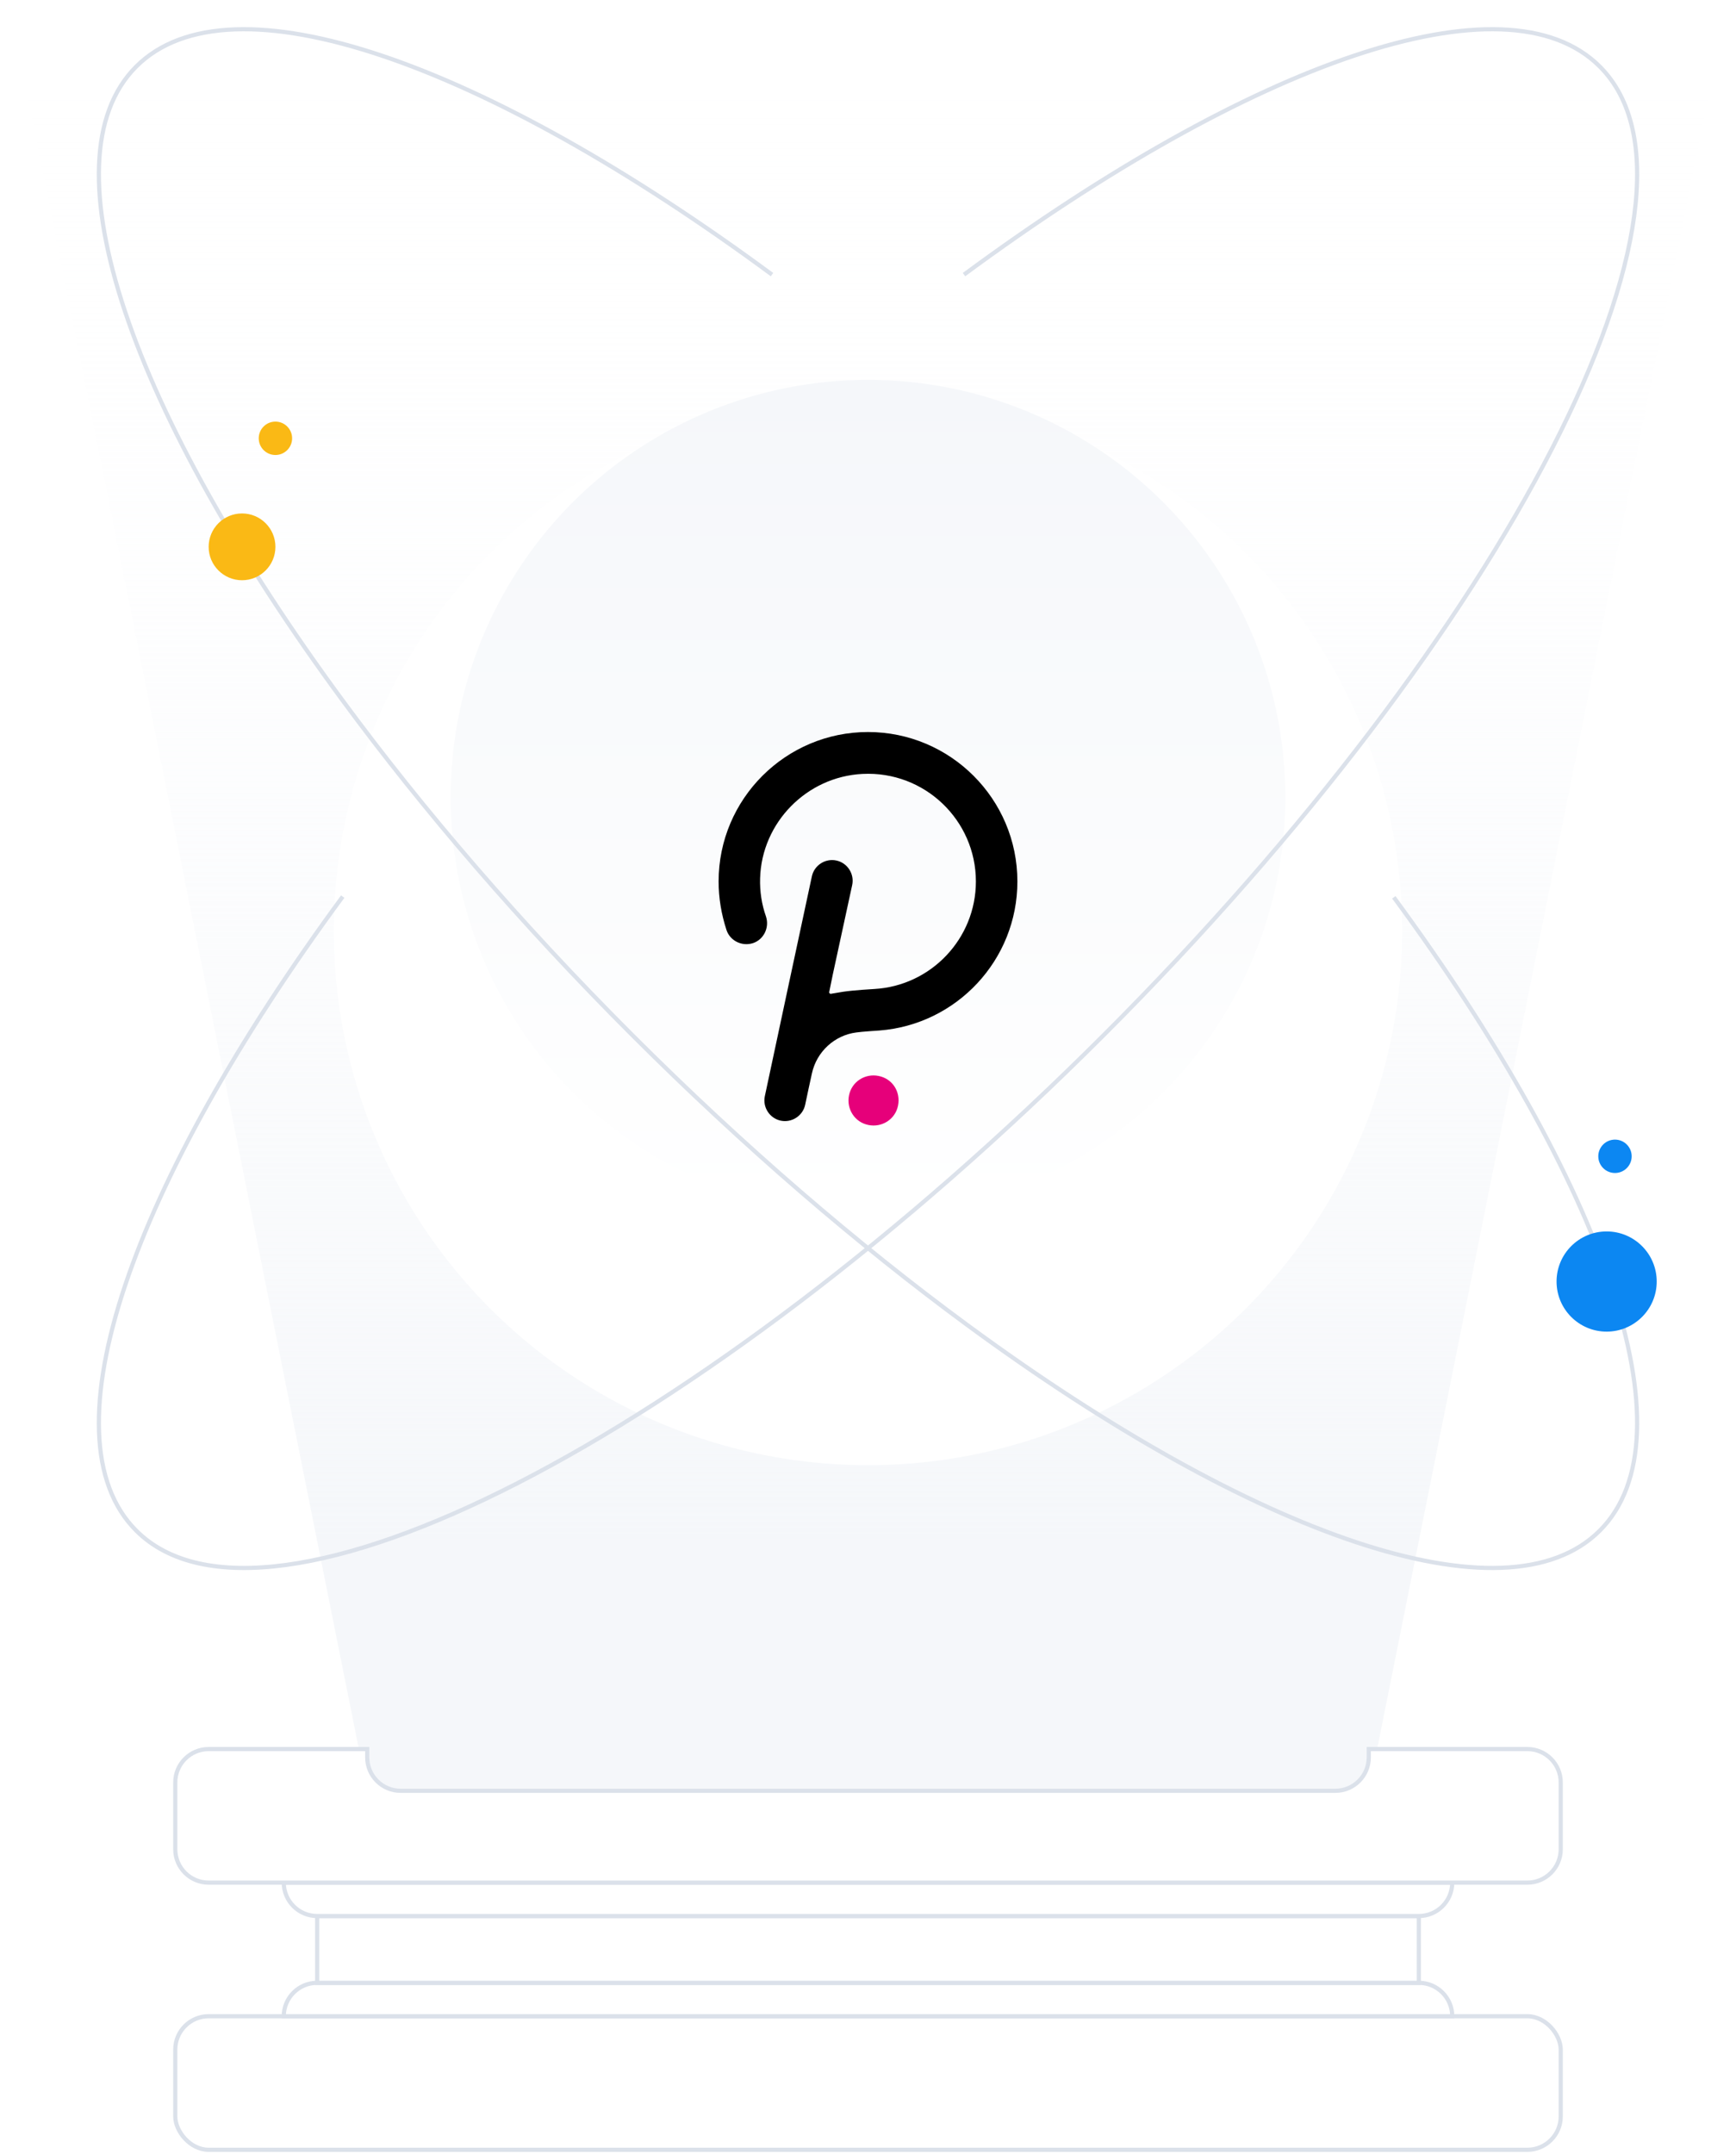 <svg width="416" height="516" viewBox="0 0 416 516" fill="none" xmlns="http://www.w3.org/2000/svg">
<path d="M2 0H414L328 429H88L2 0Z" fill="url(#paint0_linear_637_11096)"/>
<rect x="42" y="483" width="332" height="32" rx="8" fill="white" stroke="#DBE1EA"/>
<path d="M68 483C68 478.582 71.582 475 76 475H340C344.418 475 348 478.582 348 483H68Z" fill="white" stroke="#DBE1EA"/>
<path d="M76 459H340V475H76V459Z" fill="white" stroke="#DBE1EA"/>
<path d="M68 451H348C348 455.418 344.418 459 340 459H76C71.582 459 68 455.418 68 451Z" fill="white" stroke="#DBE1EA"/>
<path fill-rule="evenodd" clip-rule="evenodd" d="M88 419H50C45.582 419 42 422.582 42 427V443C42 447.418 45.582 451 50 451H366C370.418 451 374 447.418 374 443V427C374 422.582 370.418 419 366 419H328V421C328 425.418 324.418 429 320 429H96C91.582 429 88 425.418 88 421V419Z" fill="white"/>
<path d="M88 419H88.5V418.5H88V419ZM328 419V418.5H327.5V419H328ZM50 419.5H88V418.5H50V419.5ZM42.5 427C42.5 422.858 45.858 419.5 50 419.5V418.5C45.306 418.5 41.5 422.306 41.5 427H42.5ZM42.5 443V427H41.5V443H42.5ZM50 450.5C45.858 450.5 42.5 447.142 42.5 443H41.5C41.5 447.694 45.306 451.5 50 451.5V450.5ZM366 450.5H50V451.5H366V450.5ZM373.5 443C373.5 447.142 370.142 450.5 366 450.5V451.5C370.694 451.5 374.5 447.694 374.5 443H373.5ZM373.5 427V443H374.5V427H373.5ZM366 419.5C370.142 419.5 373.5 422.858 373.5 427H374.5C374.5 422.306 370.694 418.5 366 418.5V419.5ZM328 419.5H366V418.5H328V419.5ZM327.5 419V421H328.5V419H327.5ZM327.5 421C327.5 425.142 324.142 428.5 320 428.5V429.5C324.694 429.5 328.5 425.694 328.5 421H327.5ZM320 428.5H96V429.5H320V428.5ZM96 428.5C91.858 428.5 88.5 425.142 88.5 421H87.5C87.5 425.694 91.306 429.5 96 429.5V428.5ZM88.5 421V419H87.5V421H88.5Z" fill="#DBE1EA"/>
<g filter="url(#filter0_d_637_11096)">
<circle cx="208" cy="191" r="128" fill="white"/>
</g>
<circle cx="208" cy="191" r="100" fill="url(#paint1_linear_637_11096)"/>
<g filter="url(#filter1_d_637_11096)">
<path d="M207.999 143.362C188.3 143.362 172.2 159.367 172.2 179.161C172.2 183.138 172.863 187.021 174.094 190.809C174.947 193.367 177.788 194.787 180.439 193.935C182.997 193.082 184.417 190.241 183.565 187.589C182.523 184.654 182.049 181.528 182.144 178.403C182.523 165.049 193.319 154.064 206.673 153.401C221.542 152.643 233.854 164.481 233.854 179.161C233.854 192.893 223.057 204.163 209.514 204.921C209.514 204.921 204.495 205.205 202.032 205.584C200.801 205.773 199.854 205.962 199.191 206.057C198.907 206.152 198.623 205.868 198.718 205.584L199.57 201.417L204.211 180.013C204.779 177.361 203.074 174.709 200.422 174.141C197.771 173.573 195.119 175.278 194.551 177.929C194.551 177.929 183.375 230.018 183.281 230.586C182.712 233.238 184.417 235.89 187.069 236.458C189.721 237.026 192.372 235.321 192.941 232.67C193.035 232.101 194.551 225.188 194.551 225.188C195.687 219.884 200.044 216.001 205.158 215.338C206.294 215.149 210.745 214.865 210.745 214.865C229.213 213.444 243.798 198.007 243.798 179.161C243.798 159.367 227.698 143.362 207.999 143.362Z" fill="black"/>
<path d="M210.555 225.755C207.335 225.092 204.115 227.081 203.452 230.396C202.789 233.616 204.778 236.836 208.093 237.498C211.313 238.161 214.533 236.173 215.196 232.858C215.859 229.543 213.87 226.418 210.555 225.755Z" fill="#E6007A"/>
</g>
<path d="M231 65.789C299.747 15.081 360.683 -6.731 383.363 15.948C414.605 47.19 361.419 151.029 264.569 247.879C167.719 344.729 63.88 397.915 32.638 366.673C10.011 344.046 31.669 283.34 82.127 214.787" stroke="#DBE1EA"/>
<path d="M334 214.96C384.367 283.442 405.97 344.065 383.362 366.673C360.778 389.258 300.257 367.723 231.863 317.468C205.645 298.203 178.27 274.718 151.431 247.879C124.747 221.195 101.378 193.981 82.175 167.9C31.683 99.321 10.003 38.583 32.637 15.948C55.317 -6.731 116.253 15.081 185 65.789" stroke="#DBE1EA"/>
<circle cx="385" cy="307" r="12" fill="#0C87F2"/>
<circle cx="387" cy="277" r="4" fill="#0C87F2"/>
<circle cx="58" cy="131" r="8" fill="#FAB915"/>
<circle cx="66" cy="105" r="4" fill="#FAB915"/>
<defs>
<filter id="filter0_d_637_11096" x="0" y="15" width="416" height="416" filterUnits="userSpaceOnUse" color-interpolation-filters="sRGB">
<feFlood flood-opacity="0" result="BackgroundImageFix"/>
<feColorMatrix in="SourceAlpha" type="matrix" values="0 0 0 0 0 0 0 0 0 0 0 0 0 0 0 0 0 0 127 0" result="hardAlpha"/>
<feOffset dy="32"/>
<feGaussianBlur stdDeviation="40"/>
<feColorMatrix type="matrix" values="0 0 0 0 0.149 0 0 0 0 0.216 0 0 0 0 0.298 0 0 0 0.05 0"/>
<feBlend mode="normal" in2="BackgroundImageFix" result="effect1_dropShadow_637_11096"/>
<feBlend mode="normal" in="SourceGraphic" in2="effect1_dropShadow_637_11096" result="shape"/>
</filter>
<filter id="filter1_d_637_11096" x="36" y="51" width="344" height="344" filterUnits="userSpaceOnUse" color-interpolation-filters="sRGB">
<feFlood flood-opacity="0" result="BackgroundImageFix"/>
<feColorMatrix in="SourceAlpha" type="matrix" values="0 0 0 0 0 0 0 0 0 0 0 0 0 0 0 0 0 0 127 0" result="hardAlpha"/>
<feOffset dy="32"/>
<feGaussianBlur stdDeviation="40"/>
<feColorMatrix type="matrix" values="0 0 0 0 0.149 0 0 0 0 0.216 0 0 0 0 0.298 0 0 0 0.05 0"/>
<feBlend mode="normal" in2="BackgroundImageFix" result="effect1_dropShadow_637_11096"/>
<feBlend mode="normal" in="SourceGraphic" in2="effect1_dropShadow_637_11096" result="shape"/>
</filter>
<linearGradient id="paint0_linear_637_11096" x1="208" y1="0" x2="208" y2="371" gradientUnits="userSpaceOnUse">
<stop stop-color="white" stop-opacity="0"/>
<stop offset="1" stop-color="#F5F7FA"/>
</linearGradient>
<linearGradient id="paint1_linear_637_11096" x1="208" y1="91" x2="208" y2="291" gradientUnits="userSpaceOnUse">
<stop stop-color="#F5F7FA"/>
<stop offset="1" stop-color="white"/>
</linearGradient>
</defs>
</svg>
